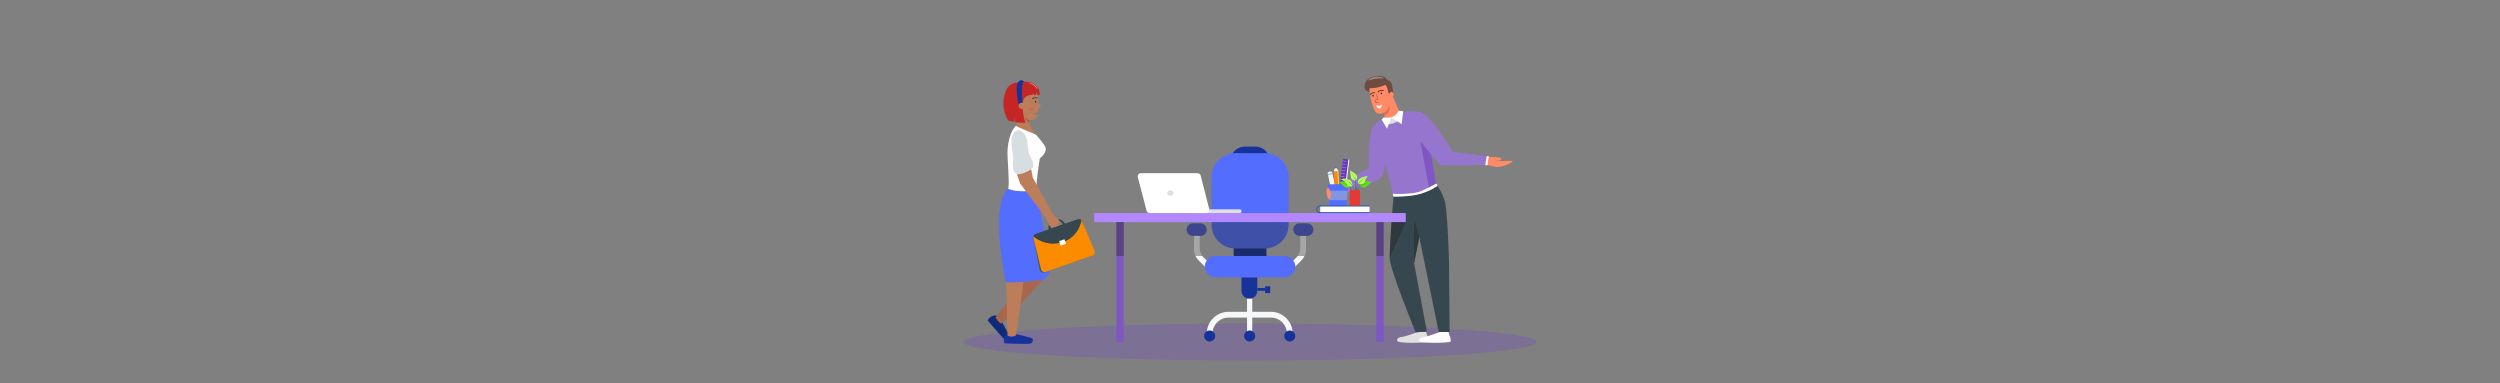 <?xml version="1.0" encoding="utf-8"?>
<!-- Generator: Adobe Illustrator 24.1.3, SVG Export Plug-In . SVG Version: 6.00 Build 0)  -->
<svg version="1.1" id="image" xmlns="http://www.w3.org/2000/svg" xmlns:xlink="http://www.w3.org/1999/xlink" x="0px" y="0px"
	 viewBox="0 0 6339.7 971.7" style="enable-background:new 0 0 6339.7 971.7;" xml:space="preserve">
<rect x="0" y="0" width="6339.7" height="971.7" fill="#808080" stroke="none"/>
<style type="text/css">
	.st0{opacity:0.16;fill:#651FFF;}
	.st1{fill:#E0E0E0;}
	.st2{fill:#FFFFFF;}
	.st3{fill:#37474F;}
	.st4{fill:#FF8A65;}
	.st5{fill:#6D4C41;}
	.st6{fill:#9575CD;}
	.st7{fill:#A1887F;}
	.st8{fill:none;stroke:#3E2723;stroke-width:2;stroke-linecap:round;stroke-miterlimit:10;}
	.st9{fill:#212121;}
	.st10{fill:none;stroke:#BC4E3C;stroke-width:1.5;stroke-linecap:round;stroke-linejoin:round;stroke-miterlimit:10;}
	.st11{opacity:0.38;fill:#212121;}
	.st12{fill:#7E57C2;}
	.st13{fill:#E06E4F;}
	.st14{fill:#16329B;}
	.st15{fill:#4F5DCF;}
	.st16{fill:#F7F8F9;}
	.st17{fill:#536DFE;}
	.st18{fill:#B388FF;}
	.st19{fill:#102A7A;}
	.st20{fill:#A8664C;}
	.st21{fill:#BC7D5B;}
	.st22{fill:#C42626;}
	.st23{fill:none;stroke:#263238;stroke-width:2;stroke-linecap:round;stroke-linejoin:round;stroke-miterlimit:10;}
	.st24{opacity:0.38;fill:#C16540;}
	.st25{fill:#9B5E43;}
	.st26{fill:#603813;}
	.st27{fill:#22ACDD;}
	.st28{fill:#455A64;}
	.st29{fill:#FB8C00;}
	.st30{opacity:0.5;fill:#B0BEC5;}
	.st31{opacity:0.58;fill:#FFFFFF;}
	.st32{fill:#0D47A1;}
	.st33{fill:#673AB7;}
	.st34{opacity:0.69;fill:#FFFFFF;}
	.st35{opacity:0.69;fill:#536DFE;}
	.st36{fill:#C7D2FF;}
	.st37{fill:#F5F5F5;}
	.st38{fill:#42A5F5;}
	.st39{fill:#FFFCF8;}
	.st40{opacity:0.52;fill:#FFFFFF;}
	.st41{fill:#64DD17;}
	.st42{fill:#B2FF59;}
	.st43{fill:#2E7D32;}
	.st44{fill:#E53935;}
</style>
<ellipse class="st0" cx="3169.85" cy="867.22" rx="726.55" ry="46.88"/>
<g>
	<g>
		<path class="st1" d="M3593.54,842.54c0,0-30.89,11.45-37.25,11.63s-16.54,4.36-12.54,10.9c4,6.54,74.68,4.34,77.59,1.53
			c2.91-2.81-0.18-12.62-2-15.89c-1.82-3.27-2.69-9.61-2.69-9.61L3593.54,842.54z"/>
		<path class="st2" d="M3651.35,841.86c0,0-32.27,12.13-38.63,12.31s-16.54,4.36-12.54,10.9c4,6.54,74.68,4.34,77.59,1.53
			c2.91-2.81-0.18-12.62-2-15.89c-1.82-3.27-2.35-8.86-2.35-8.86H3651.35z"/>
		<path class="st3" d="M3533.65,498.82c0,0-9.63,111.45-9.63,155.78c0,27.29,65.71,187.94,65.71,187.94l28.59-1.52l-32.41-173.83
			l22.24-109.03L3533.65,498.82z"/>
		<path class="st3" d="M3644.59,471.46c0,0,13.27,14.51,19.81,41.5c6.54,26.98,10.08,147.15,10.08,147.15l1.57,181.75h-27.62
			l-52.64-257.1l-62.15-85.94L3644.59,471.46z"/>
		<g>
			<path class="st4" d="M3760.62,414.4c0,0,16.22,6.53,32.44,8.9c16.22,2.37,46.88-12.86,42.13-15.03c-4.75-2.18-28.29,1.58-34.82,0
				c-6.53-1.58-22.86-9.74-33.94-10.33L3760.62,414.4z"/>
			<path class="st4" d="M3777.63,401.74c0,0,13.9,4.71,24.04,5.53c3.01,0.25,10.87-4.84,0.69-7.41
				c-10.19-2.57-35.92-1.92-35.92-1.92L3777.63,401.74z"/>
			<path class="st4" d="M3471.46,224.43c0,0,7.25,56.17,20.67,62.67c9.79,4.74,18.34-1.8,18.34-1.8l0.92,16.04
				c0,0,17.71-1.11,24.97-5.35c7.26-4.24,13.12-10.81,13.12-10.81l-17.51-40.78c0.37-0.21,0.86-0.56,1.28-1.1
				c1.74-2.25,0.57-5.68,0.05-7.22c-1.49-4.39-4.9-6.94-6.62-8.04l-6.82-14.96l-18.15-4.08L3471.46,224.43z"/>
			<path class="st5" d="M3473.2,233.24c-1.79-0.22-6.6-1.05-9.96-4.98c-6.01-7.05-1.33-17.8-0.67-19.25
				c5.4-12,19.79-14.89,24.14-15.77c9.08-1.82,21.75-1.09,27.27,4.76c0.93,0.98,5.75,6.45,5.75,6.45s1.11-1.41,5.24,1.31
				c4.14,2.72,6.05,14.83,6.05,14.83c0.76,5.16,1.53,10.32,2.29,15.48c-0.15-0.32-1.48-3.06-3.77-3.44c-0.37-0.06-1.3-0.22-2.1,0.28
				c-0.5,0.31-0.73,0.74-0.85,0.96c-2.86,4.87-5.96,3.86-6.87-3.6c-0.91-7.46-5.85-15.23-5.85-15.23
				c-6.55,2.98-15.35,6.13-26.05,7.73c-5.58,0.83-10.7,1.09-15.2,1.05c-0.13,1.26-0.21,2.74-0.13,4.39
				C3472.59,230.15,3472.88,231.84,3473.2,233.24z"/>
			<path class="st2" d="M3641.57,465.12c0,0,5.22,3.59,3.02,6.34c-2.21,2.76-30.61,21.1-66.7,24.99
				c-32.77,3.53-44.34,2.08-44.34,2.08l-1.58-7.93L3641.57,465.12z"/>
			<path class="st6" d="M3770.35,395.9l-3.9,22.89l-113.24,0.68l-24.06-27.47c0,0,7.57,60.3,12.43,73.11c2.88,7.61,0,0,0,0
				s-18.05,11.01-38.52,19.76c-19.19,8.2-71.08,7.82-71.08,5.72c0-4.75-18.6-72.42-19.29-74.08c0.44,1.53-4.85,30.96-12.39,36.17
				c-17.3,11.97-100.63,40.61-100.63,40.61l-10.22-22.35l81.64-44.59c-1.42-15.44,0.39-91.2,9.65-103.99
				c14.2-19.6,30.66-21.02,30.66-21.02c6.21-1.51,11.21-1.31,19.62-4.39c9.28-3.4,16.05-8.35,20.33-12.01c0,0,29.59-5.04,47.46-1.62
				c30.26,5.8,84.97,101.54,84.97,101.54L3770.35,395.9z"/>
		</g>
		<path class="st7" d="M3469.74,203.61c-0.49-1.14,6.24-5.99,13.92-8.13c7.54-2.1,13.77-0.97,16.75-0.4
			c3.76,0.73,8.82,2.28,8.69,3.18c-0.14,1-6.56,0.16-15.35,0.86C3478.82,200.3,3470.27,204.85,3469.74,203.61z"/>
		<path class="st8" d="M3494.2,233.26c0.95-0.92,3.09-2.44,5.06-3.17c5-1.84,7.7-0.93,9.28-0.56"/>
		<path class="st8" d="M3486.13,235.54c-0.99-0.22-3.58-0.65-6.55,0.48c-2.89,1.1-4.51,3.06-5.12,3.88"/>
		<circle class="st9" cx="3502.89" cy="236.85" r="2"/>
		<circle class="st9" cx="3481.8" cy="242.78" r="2"/>
		<path class="st10" d="M3491.02,239.76c0.26,1.98,1.96,10.06,2.34,12.16c-3.31,0.11-5.62,2.32-5.66,4.5
			c-0.02,1.33,0.8,2.63,1.92,3.34c1.65,1.03,3.95,0.79,5.6-0.71"/>
		<path class="st2" d="M3490.22,266.79c0.78,0.51,3.27,1.98,6.69,1.71c4.01-0.33,6.46-2.84,7.01-3.44c1.11,4.96-1.49,9.33-4.5,10.14
			C3496.02,276.11,3490.81,272.8,3490.22,266.79z"/>
		<polygon class="st11" points="3599.28,601.64 3585.9,555.45 3585.9,667.19 		"/>
	</g>
	<path class="st1" d="M3518.95,298.7c0,0,4.49-0.08,8.65-0.62c4.16-0.55,8.47-4.22,8.47-4.22l10.09,11.36c0,0-5.67,5.49-12.49,7.48
		c-6.81,2-15.9,2.91-15.9,2.91"/>
	<path class="st2" d="M3547.51,280.6c0,0-3.72,6-8.57,10.94c-3.78,3.85-11.34,6.54-11.34,6.54l26.83,16.76l3.95-32.71L3547.51,280.6
		z"/>
	<path class="st2" d="M3527.6,298.08c0,0-8.87,1.02-12.83,0.48c-3.95-0.55-5.59-1.23-5.59-1.23l-5.44,6.02l13.76,23.08
		L3527.6,298.08z"/>
	<polygon class="st2" points="3770.35,395.9 3775.44,395.9 3771.76,419.47 3766.44,418.79 	"/>
	<polygon class="st12" points="3629.14,392.01 3601.94,357.88 3623.51,475.15 3641.57,465.12 	"/>
	<path class="st13" d="M3510.47,285.3c0,0,4.16-2.27,7.3-7.08c3.14-4.81,4.62-10.26,4.62-10.26c0.62,1.72,1.43,4.66,1.2,8.32
		c-0.11,1.79-0.45,7.37-4.35,11.37c-2.29,2.35-11.18,6.86-8.34,5.21l0,0L3510.47,285.3z"/>
</g>
<g>
	<path class="st14" d="M3219.23,407.01c0,1.48-0.09,2.96-0.28,4.44l-7.55,59.43v178.27h-82.74V470.88l-7.54-59.44
		c-1.02-8,0.75-16.02,4.88-22.77c1.44-2.36,3.16-4.56,5.15-6.55c3.31-3.3,7.19-5.88,11.43-7.63c4.23-1.75,8.8-2.68,13.47-2.68h27.97
		c9.34,0,18.3,3.71,24.9,10.31c1.99,1.99,3.71,4.19,5.15,6.55C3217.43,394.17,3219.23,400.52,3219.23,407.01z"/>
	<path class="st15" d="M3060.07,582.35c0,4.37-1.77,8.33-4.63,11.19c-2.86,2.87-6.82,4.64-11.19,4.64H3025
		c-8.73,0-15.82-7.09-15.82-15.83c0-4.37,1.77-8.32,4.64-11.18c2.86-2.87,6.82-4.64,11.18-4.64h19.25
		C3052.99,566.53,3060.07,573.62,3060.07,582.35z"/>
	<path class="st16" d="M3062.18,662.36l-6.82,13.75l-12.03-11.8c-5.02-4.92-8.93-9.43-11.56-15.16c-2.55-5.56-3.9-12.27-3.9-21.66
		v-29.31h13.93l-0.16,14.48l-0.13,11.18c0,12.81,2.69,19.71,7.14,25.31c2.61,3.3,5.83,6.14,9.46,9.47l2.16,1.99L3062.18,662.36z"/>
	<path class="st15" d="M3330.52,582.35c0,8.74-7.09,15.83-15.82,15.83h-19.25c-4.37,0-8.33-1.77-11.19-4.64
		c-2.86-2.86-4.63-6.82-4.63-11.19c0-8.73,7.08-15.82,15.82-15.82h19.25c4.36,0,8.32,1.77,11.18,4.64
		C3328.75,574.03,3330.52,577.98,3330.52,582.35z"/>
	<path class="st16" d="M3311.83,598.18v29.31c0,9.39-1.35,16.1-3.9,21.66c-2.63,5.73-6.54,10.24-11.56,15.16l-11.67,11.45
		l-0.36,0.35l-6.82-13.75l2.13-1.96l1.94-1.78c3.63-3.33,6.85-6.17,9.46-9.47c4.45-5.6,7.14-12.5,7.14-25.31l-0.13-11.18
		l-0.16-14.48H3311.83z"/>
	<path class="st14" d="M3168.32,757.47L3168.32,757.47c-11.1,0-20.09-8.99-20.09-20.09v-34.31h40.18v34.31
		C3188.41,748.48,3179.41,757.47,3168.32,757.47z"/>
	<rect x="3188.41" y="730.27" class="st14" width="19.79" height="7.05"/>
	<rect x="3208.2" y="725.95" class="st14" width="12.92" height="17.19"/>
	<rect x="3162.33" y="757.47" class="st16" width="13.27" height="83.68"/>
	<path class="st16" d="M3278.07,845.96v8.29h-14.69v-8.63c0-22.23-18.02-40.25-40.25-40.25h-107.96
		c-22.23,0-40.25,18.02-40.25,40.25v8.63h-14.69v-8.29c0-30.54,24.76-55.31,55.31-55.31h107.24
		C3253.31,790.65,3278.07,815.41,3278.07,845.96z"/>
	<circle class="st14" cx="3168.97" cy="852.05" r="13.99"/>
	<circle class="st14" cx="3270.72" cy="852.05" r="13.99"/>
	<circle class="st14" cx="3067.57" cy="852.05" r="13.99"/>
	<path class="st17" d="M3284.71,676.11c0,7.45-3.02,14.19-7.9,19.06c-4.88,4.88-11.62,7.9-19.07,7.9h-175.42
		c-14.89,0-26.96-12.07-26.96-26.96c0-5.77,1.81-11.12,4.91-15.5c0.89-1.27,1.89-2.46,2.99-3.56c4.88-4.88,11.62-7.9,19.06-7.9
		h175.42c9.03,0,17.03,4.44,21.91,11.25c3.12,4.33,4.98,9.63,5.05,15.36C3284.71,675.88,3284.71,675.99,3284.71,676.11z"/>
	<path class="st17" d="M3267.7,448.78v120.8c0,16.87-6.9,32.12-18.04,43.08c-9.99,9.85-23.39,16.25-38.26,17.26
		c-1.38,0.1-2.79,0.15-4.2,0.15h-74.34c-1.41,0-2.82-0.05-4.2-0.15c-14.87-1.01-28.27-7.41-38.26-17.26
		c-11.14-10.96-18.04-26.21-18.04-43.08v-120.8c0-31.09,23.46-56.7,53.64-60.11c2.25-0.26,4.54-0.39,6.86-0.39h74.34
		c2.32,0,4.62,0.13,6.87,0.39C3244.25,392.08,3267.7,417.7,3267.7,448.78z"/>
</g>
<g>
	<rect x="2774.87" y="540.31" class="st18" width="789.96" height="22.95"/>
	<rect x="3490.2" y="563.26" class="st12" width="18.58" height="303.98"/>
	<polygon class="st12" points="2849.5,563.26 2849.5,867.22 2830.92,867.02 2830.92,563.26 	"/>
</g>
<g>
	<path class="st1" d="M3028.99,540.31h115.26c2.2,0,3.98-1.78,3.98-3.98v-1.47c0-2.2-1.78-3.98-3.98-3.98h-115.26V540.31z"/>
	<path class="st2" d="M3037.13,439.25h-144.24c-5.18,0-8.96,4.9-7.65,9.91l22.31,85.25c0.91,3.48,4.05,5.91,7.65,5.91h143.68
		c5.16,0,8.94-4.86,7.66-9.86l-21.75-85.25C3043.9,441.7,3040.74,439.25,3037.13,439.25z"/>
	<ellipse class="st1" cx="2967.87" cy="489.78" rx="8.01" ry="6.89"/>
</g>
<g>
	<path class="st19" d="M2542.81,819.52c2.46,6.94,20.68,34.93,18.49,37.88c-1.62,2.18-4.62,5.17-8.2,5.35
		c-2.4,0.12-4.22-1.26-4.91-1.74c-7.65-5.41-41.5-45.89-43.63-48.45c0.89-1.79,2.51-4.5,5.33-7.01c3.49-3.1,7.98-5.15,11.49-5.46
		C2529.41,799.37,2538.77,807.12,2542.81,819.52z"/>
	<path class="st14" d="M2578.16,847.22c6.77,2.88,39.72,8.4,40.41,12.01c0.51,2.67,0.68,6.9-1.61,9.65
		c-1.54,1.85-3.78,2.26-4.6,2.44c-9.16,1.97-61.87-0.49-65.2-0.65c-0.72-1.86-1.62-4.89-1.55-8.67c0.08-4.67,1.61-9.36,3.75-12.16
		C2554.25,843.46,2566.29,841.81,2578.16,847.22z"/>
	<path class="st20" d="M2627.11,493.7c0,0,36.42,173.48,31.79,194.6c-3.65,16.63-119.31,132.47-119.31,132.47
		c-3.02-1.38-5.91-3.09-10.4-8.61c-2.87-3.53-3.56-4.43-4.54-7c31.77-36.68,59.53-89.75,91.31-126.43
		c-11.62-35.19-41.96-140.33-41.33-196.53"/>
	<path class="st21" d="M2623.7,481.02c0,0-23.79,186.09-23.79,196.63c0,10.54-23.07,172.26-23.07,172.26
		c-1.77,1.32-4.26,2.84-9.5,3.57c-7.23,0.99-10.24-1.56-12.1-2.61c-4.35-61.16,0-112.26-6.55-173.22
		c-9.4-87.33-14.53-105.54,15.19-181.82"/>
	<path class="st17" d="M2556.85,479.04c0,0-24,14.23-24,90.92c0,53.91,17.3,145.76,17.3,145.76c16.9,0.77,30.83,0.23,51.53-1.39
		c17.44-1.36,33.48-3.61,47.92-6.28c2-2.01,4.56-5.12,7.21-9.15c3.6-5.49,7.21-12.8,7.21-20.11c0-14.62-35.91-197.03-35.91-197.03
		L2556.85,479.04z"/>
	<path class="st2" d="M2556.85,479.04c10.22,3.38,16.15,4.84,26.93,5.53c19.72,1.26,34.12,0.02,44.34-2.8
		c0.01-8.85,0.19-2.39,0.59-13.31c0.14-3.89,0.31-7.86,0.51-11.87c0.22-4.4,7.21-54.03,7.45-54.27c6.92-7.01,22.06-19.48,11.91-34
		c-5.77-8.25-11.54-15.59-21.63-27.1l-43.57-24.25l-6.89,2.02c0,0-17.4,13.21-21.3,58.42
		C2553.25,399.6,2560.88,459.68,2556.85,479.04z"/>
	<path class="st21" d="M2639.48,269.99c-0.26,2.13-3.37,4.27-6.19,4.51c-0.29,4.42-0.14,3.95-0.32,6.22
		c-0.59,1.85-2.6,4.05-5.63,4.9c-3.54,0.99-4.96,0.85-6.22,0.34c0.14,0.38,1.58,4.24,5.53,5.29c2.38,0.64,4.94,0.37,5.1-0.39
		c-1.41,6.86-5.8,11.94-12.18,12.8c-4.49,0.74-8,1.09-9.54,1.13c-0.02,0.01-0.06,0-0.08,0c0.01,0.21,0.03,0.42,0.04,0.62
		c0.01,0.22,0.04,0.46,0.06,0.7c0.16,1.8,0.42,3.56,0.77,5.26c3.59,17.74,16.11,29.85,16.11,29.85s-51.18-20.66-50.46-22.24
		c7.42-16.12-6.87-31.5-0.56-54.9c4.89-18.17,7.81-26.36,12.5-30.23c4.77-3.97,22.73-18.85,34.1-12.69
		c6.46,3.5,9.36,12.98,9.81,18.72c0.52,6.18,0.7,14.94,0.09,20.77c-0.07,0.64-0.09,2.37,0.88,3.45c1.09,1.2,2.31,0.35,4.11,1.55
		C2638.72,266.55,2639.67,268.32,2639.48,269.99z"/>
	<path class="st22" d="M2636.74,240.06c-1.95,0.59-4.27,0.61-7.21,0.58l-1.26-7.59l-1.76,7.64l0,0c-0.07-0.01,0.06,0.01,0,0
		c-0.2,0-0.4-0.01-0.6-0.01c-0.88-0.03-1.78-0.06-2.68-0.07c-0.28-0.01-0.57-0.03-0.86-0.03l-1.68-4.19l-2.04,4.2
		c-1.72,0-3.53,0.01-5.13,0.18c-9.42,0.96-15.09,6.66-17.12,9.69c-8.71,12.96,0.81,54.73,4.38,60.39
		c-6.42,1.35-16.63,0.29-25.78-1.23l-2.35-12.25l-0.4,11.77c-6.58-1.19-12.3-2.52-15.19-3.24c-2.66-4.23-6.06-10.44-8.64-18.45
		c-6.18-19.1-3.47-35.01-2.84-38.36c2.07-11.12,4.92-26.43,18.12-34.85c8.55-5.45,17.68-5.62,22.54-5.33
		c1.84-0.68,21.05-5.47,36.42,4.21C2637.66,222.58,2636.5,238.01,2636.74,240.06z"/>
	<path class="st14" d="M2593.3,262.08c0,0-2.86-25.83-2.01-35.2c0.85-9.37,1.68-19.36,5.02-19.64c2.16-0.18-1.28-3.99-7.99-3.59
		c-6.34,0.37-10.35,10.66-10.2,21.05c0.37,24.85,5.49,40.56,5.49,40.56l9.66-4.87"/>
	<path class="st23" d="M2629.98,248.39c-1.2-0.32-3.23-0.71-5.72-0.43c-2.97,0.33-5.14,1.45-6.25,2.12"/>
	
		<ellipse transform="matrix(0.076 -0.997 0.997 0.076 2170.003 2856.34)" class="st9" cx="2625.94" cy="257.5" rx="2.43" ry="1.64"/>
	<path class="st21" d="M2596.34,262.83c-0.3-0.32-2.79-2.7-6.68-2.21c-3.59,0.46-6.21,2.95-6.47,6.67
		c-0.23,3.45,1.36,6.48,3.95,7.81c3.8,1.94,7.51,0.1,7.89-0.1"/>
	
		<ellipse transform="matrix(0.99 -0.143 0.143 0.99 -12.333 377.925)" class="st24" cx="2614.34" cy="274.48" rx="7.72" ry="5.98"/>
	<path class="st25" d="M2610.82,311.37c-1.71-1.05-3.8-2.33-5.68-4.37c-4.36-4.62-6.12-9.63-6.87-12.43
		c0.9,1.57,2.42,3.81,4.86,5.98c2.57,2.27,5.05,3.53,6.8,4.24c0,0,0,0,0.01,0c0.01,0.19,0.03,0.4,0.05,0.62
		c0.01,0.22,0.04,0.46,0.06,0.7C2610.21,307.91,2610.47,309.67,2610.82,311.37z"/>
	<g>
		<g>
			<path class="st27" d="M2662.32,620.17c-0.77,0.01-1.53,0-2.28-0.01c0.71,0.02,1.42,0.05,2.14,0.06c7,0.08,27.11-0.02,45.85-14.46
				c19.2-14.81,24.63-35.15,26.12-42.61c-2.99,11.09-10.31,28.99-28.12,42.26C2700.47,609.54,2684.8,620,2662.32,620.17z"/>
			<path class="st28" d="M2647.68,690.89l119.03-41.47c4.78-1.67,7.16-7.03,5.17-11.7l-27.97-76.59c-0.37-0.86-0.86-1.64-1.45-2.31
				c-0.13,0.52-0.27,1.05-0.43,1.61c-1.49,7.46-10.83,29.16-30.04,43.97c-18.75,14.45-38.86,14.54-45.85,14.46
				c-0.72-0.01-1.43-0.03-2.14-0.06c0.75,0.01,1.51,0.02,2.28,0.01c22.48-0.17,38.15-10.63,43.72-14.77
				c17.81-13.27,29.05-32.53,32.04-43.62c0.13-0.61,0.22-1.13,0.3-1.56c-2.28-2.66-6.03-3.77-9.51-2.55l-106.43,37.08
				c-2.84,1-4.86,3.31-5.59,6.04c0.04,0.03,0.06,0.06,0.1,0.09c-0.35,1.34-0.37,2.77-0.01,4.17l15.37,80.99
				C2637.47,689.72,2642.77,692.6,2647.68,690.89z M2624.33,606.19c8.22,5.24,17.67,13.11,34.92,13.94
				C2642.33,619.56,2632.96,611.85,2624.33,606.19z"/>
			<path class="st27" d="M2662.32,620.17c-0.77,0.01-1.53,0-2.28-0.01c0.71,0.02,1.42,0.05,2.14,0.06c7,0.08,27.11-0.02,45.85-14.46
				c19.2-14.81,24.63-35.15,26.12-42.61c-2.99,11.09-10.31,28.99-28.12,42.26C2700.47,609.54,2684.8,620,2662.32,620.17z"/>
			<path class="st3" d="M2659.85,584.58l42.17-14.7c-0.84-2.08-4.19-9.54-12.16-12.88c-10.46-4.4-24.13,0.32-29.22,10.48
				C2656.95,574.88,2659.15,582.43,2659.85,584.58z M2695.34,569.66l-30.39,10.59c-0.52-1.55-2.09-6.99,0.57-12.32
				c3.67-7.32,13.53-10.73,21.07-7.55C2692.33,562.78,2694.73,568.15,2695.34,569.66z"/>
			<path class="st29" d="M2651.49,689.57l119.03-41.48c4.78-1.67,7.17-7.03,5.18-11.71l-31.9-75.24c-0.37-0.86-0.86-1.64-1.44-2.31
				c-2.72,10.9-9.84,29.95-28.55,43.88c-5.56,4.13-21.24,14.59-43.72,14.77c-24.51,0.21-41.92-11.94-49.26-18.08
				c-0.37,1.38-0.41,2.85-0.05,4.31l19.3,79.63C2641.29,688.4,2646.59,691.28,2651.49,689.57z"/>
			<path class="st3" d="M2620.83,599.41c5.46,4.45,23.24,17.81,49.26,18.08c7,0.07,27.1-0.02,45.85-14.47
				c20.78-16.02,25.42-38.53,26.42-44.18c-2.28-2.66-6.04-3.76-9.52-2.55l-106.42,37.08
				C2623.58,594.36,2621.56,596.68,2620.83,599.41z"/>
			
				<rect x="2688.08" y="607.81" transform="matrix(-0.945 0.328 -0.328 -0.945 5442.858 310.991)" class="st2" width="14.32" height="12.19"/>
		</g>
		<path class="st21" d="M2679.24,573.87c-6.7,2.68-11.94,2.61-15.22,0.78c-1.71-0.95-2.89-2.37-3.46-4.12
			c-0.15-0.46-0.34-0.98-0.58-1.56c-2.37-5.94-8.63-17.59-8.63-17.59l17.2-9.9c0,0,8.32,10.59,13.8,13.41
			c0.29,0.15,0.57,0.33,0.84,0.53c1.43,1.07,2.52,2.81,3.08,4.83C2687.58,564.95,2686,571.17,2679.24,573.87z"/>
		<path class="st21" d="M2668.55,541.48l-17.2,9.9l-63.82-85.23c-3.38-8.47-6.28-16.42-8.79-24.41c7.24,1.33,26.52-5.58,36.1-12.88
			c1.2,6.54,2.57,13.45,4.24,21.39L2668.55,541.48z"/>
		<path class="st30" d="M2619.91,423.36c-0.83,1.77-2.63,3.65-5.07,5.5c-9.58,7.3-28.86,14.21-36.1,12.88h-0.01
			c-0.61-0.12-1.14-0.27-1.56-0.52c-13.3-7.82-7.52-37.89-7.52-37.89c-2.05-12.41-3.65-26.34-4.99-43.09
			c-1.13-14.12,6.42-29.46,16.37-29.91c10.98-0.5,22.14,13.03,23.73,26.14c1.53,12.61,2.78,22.9,3.93,31.9
			C2608.69,388.37,2624.28,414,2619.91,423.36z"/>
	</g>
	<path class="st31" d="M2606.31,209.74c0.11-0.4,13.61,0.15,20.76,9.27c2.64,3.36,4.01,7.38,3.64,7.61
		c-0.43,0.26-2.88-4.64-7.65-8.92C2615.14,210.6,2606.22,210.07,2606.31,209.74z"/>
</g>
<path class="st32" d="M3347.82,521.4c-5.22,0-9.46,4.24-9.46,9.46s4.24,9.45,9.46,9.45c5.22,0,9.46-4.23,9.46-9.45
	S3353.04,521.4,3347.82,521.4z M3347.82,538.7c-4.33,0-7.85-3.51-7.85-7.84c0-4.34,3.52-7.85,7.85-7.85c4.33,0,7.85,3.51,7.85,7.85
	C3355.67,535.19,3352.15,538.7,3347.82,538.7z"/>
<g>
	
		<rect x="3399.43" y="401.76" transform="matrix(0.993 0.118 -0.118 0.993 77.433 -397.461)" class="st33" width="16.37" height="111.67"/>
	
		<rect x="3413.14" y="402.57" transform="matrix(0.993 0.118 -0.118 0.993 77.575 -398.259)" class="st2" width="2.61" height="111.67"/>
	
		<rect x="3405.39" y="406.59" transform="matrix(0.993 0.118 -0.118 0.993 71.509 -398.08)" class="st34" width="9.02" height="0.97"/>
	
		<rect x="3404.47" y="414.34" transform="matrix(0.993 0.118 -0.118 0.993 72.414 -397.918)" class="st34" width="9.02" height="0.97"/>
	
		<rect x="3403.55" y="422.09" transform="matrix(0.993 0.118 -0.118 0.993 73.319 -397.757)" class="st34" width="9.02" height="0.97"/>
	
		<rect x="3402.64" y="429.84" transform="matrix(0.993 0.118 -0.118 0.993 74.224 -397.595)" class="st34" width="9.02" height="0.97"/>
	
		<rect x="3401.72" y="437.59" transform="matrix(0.993 0.118 -0.118 0.993 75.128 -397.433)" class="st34" width="9.02" height="0.97"/>
	
		<rect x="3400.8" y="445.34" transform="matrix(0.993 0.118 -0.118 0.993 76.033 -397.272)" class="st34" width="9.02" height="0.97"/>
	
		<rect x="3399.88" y="453.09" transform="matrix(0.993 0.118 -0.118 0.993 76.938 -397.11)" class="st34" width="9.02" height="0.97"/>
	
		<rect x="3398.97" y="460.84" transform="matrix(0.993 0.118 -0.118 0.993 77.843 -396.949)" class="st34" width="9.02" height="0.97"/>
	
		<rect x="3398.05" y="468.59" transform="matrix(0.993 0.118 -0.118 0.993 78.748 -396.787)" class="st34" width="9.02" height="0.97"/>
	
		<rect x="3397.13" y="476.34" transform="matrix(0.993 0.118 -0.118 0.993 79.652 -396.625)" class="st35" width="9.02" height="0.97"/>
	
		<rect x="3396.21" y="484.09" transform="matrix(0.993 0.118 -0.118 0.993 80.557 -396.464)" class="st35" width="9.02" height="0.97"/>
	
		<rect x="3395.3" y="491.84" transform="matrix(0.993 0.118 -0.118 0.993 81.462 -396.302)" class="st35" width="9.02" height="0.97"/>
	
		<rect x="3394.38" y="499.59" transform="matrix(0.993 0.118 -0.118 0.993 82.367 -396.14)" class="st35" width="9.02" height="0.97"/>
	
		<rect x="3393.46" y="507.34" transform="matrix(0.993 0.118 -0.118 0.993 83.272 -395.979)" class="st35" width="9.02" height="0.97"/>
</g>
<g>
	<path class="st17" d="M3386.99,514.24c0,0,0.48-0.64,1.78-0.92s2,0.1,2,0.1l-0.71,2.28c-0.2,0.65-1.03,0.83-1.48,0.32
		L3386.99,514.24z"/>
	<path class="st36" d="M3381.77,508.4l1.68-5.13l4.56-0.99l5.1,3.66l-2.33,7.48c0,0-0.71-0.39-2-0.1s-1.78,0.92-1.78,0.92
		L3381.77,508.4z"/>
	<path class="st37" d="M3377.9,435.97l15.2,69.97c-1.32-0.18-3.31-0.29-5.66,0.18c-2.58,0.52-4.5,1.54-5.67,2.28
		c-5.07-23.32-10.13-46.65-15.2-69.97c0.37-0.53,2.01-2.72,5.12-3.42C3374.88,434.29,3377.36,435.65,3377.9,435.97z"/>
	<path class="st38" d="M3367.46,442.5c0.95-0.72,2.84-1.95,5.55-2.48c2.56-0.5,4.66-0.13,5.81,0.15c0.12,0.57,0.25,1.14,0.37,1.71
		c-1.29-0.21-3.4-0.39-5.91,0.15c-2.49,0.53-4.33,1.55-5.43,2.26C3367.72,443.7,3367.59,443.1,3367.46,442.5z"/>
</g>
<g>
	<path class="st33" d="M3389.41,426.35c0,0-0.57,0.57-1.89,0.66c-1.32,0.09-1.97-0.39-1.97-0.39l1.03-2.15
		c0.29-0.61,1.14-0.67,1.51-0.1L3389.41,426.35z"/>
	<path class="st39" d="M3393.72,432.89l-2.41,4.84l-4.65,0.31l-4.51-4.37l3.39-7.06c0,0,0.64,0.48,1.97,0.39
		c1.32-0.09,1.89-0.66,1.89-0.66L3393.72,432.89z"/>
	<path class="st29" d="M3398.56,504.32l-2.42,0.16l-9.15,0.62l-4.83-71.44c1.27,0.37,3.23,0.77,5.63,0.64
		c1.32-0.08,2.49-0.29,3.5-0.57c0.99-0.27,1.81-0.58,2.44-0.86L3398.56,504.32z"/>
	<path class="st40" d="M3398.56,504.32l-2.42,0.16l-4.85-70.74c0.99-0.27,1.81-0.58,2.44-0.86L3398.56,504.32z"/>
</g>
<path class="st17" d="M3418.45,467.57c-0.37,5.29-0.75,10.59-1.12,15.88c-0.57,8.12-1.15,16.25-1.72,24.37
	c-0.31,4.45-0.63,8.91-0.94,13.36c-4.72,1.42-37.55,1.76-43.42,0c-0.32-4.45-0.64-8.91-0.96-13.36c-0.59-8.12-1.17-16.25-1.76-24.37
	c-0.38-5.29-0.76-10.59-1.14-15.88c8.41-0.34,17.15-0.53,26.18-0.52C3402.14,467.06,3410.45,467.25,3418.45,467.57z"/>
<rect x="3347.82" y="521.4" class="st32" width="125.4" height="18.91"/>
<rect x="3347.82" y="523.56" class="st2" width="125.4" height="14.59"/>
<path class="st30" d="M3417.33,483.45c-0.57,8.12-1.15,16.25-1.72,24.37h-45.32c-0.59-8.12-1.17-16.25-1.76-24.37H3417.33z"/>
<g>
	<path class="st41" d="M3423.59,474.03c0,0-2.91,2.09-7.68,1.94s-8.2-3.13-10.81-5.97c-2.61-2.83-8.65-6.56-8.65-6.56
		s2.98-3.07,7.01-3.43c4.03-0.37,15.36,2.69,15.36,2.69L3423.59,474.03z"/>
	<path class="st41" d="M3448.2,471.49c0,0,1.34-6.19,6.64-9.69s14.84-2.1,18.05-1.79c3.21,0.3,6.64,0.9,3.28,3.21
		c-3.36,2.31-11.26,11.71-15.88,12.01C3455.66,475.52,3448.2,471.49,3448.2,471.49z"/>
	<path class="st42" d="M3444.03,466.12c0,0-3.43-9.4,5.52-14.32c8.95-4.92,18.25-5.29,18.53-4.06c0.28,1.23-4.08,4.42-5.03,7.05
		c-0.95,2.63-2.14,10.2-7.31,11.34S3444.03,466.12,3444.03,466.12z"/>
	<path class="st42" d="M3437.84,457.7c0,0,4.7-3.87,3.5-10.55c-1.19-6.68-17.75-14.95-17.75-14.95s1.12,10.66,1.42,13.42
		c0.3,2.76,1.79,9.17,4.77,10.74S3437.84,457.7,3437.84,457.7z"/>
	<g>
		<path class="st43" d="M3466.18,448.08c-2.1,1.16-4.15,2.4-6.16,3.72c-2,1.32-3.95,2.72-5.75,4.27c-1.79,1.57-3.48,3.27-5.11,5.01
			c-1.64,1.74-3.18,3.57-4.76,5.36l0.06-0.08c-0.89,1.8-1.56,3.72-2.14,5.66c-0.57,1.94-1.04,3.92-1.43,5.92
			c-0.39,1.99-0.71,4-0.95,6.02c-0.13,1.01-0.23,2.01-0.31,3.02c-0.07,0.99-0.14,2.04-0.1,2.92l-2.2,0.09
			c0-1.17,0.13-2.17,0.26-3.22c0.13-1.04,0.29-2.06,0.47-3.09c0.36-2.04,0.78-4.07,1.28-6.08c0.5-2.01,1.08-4,1.76-5.96
			c0.69-1.96,1.47-3.89,2.5-5.72l0.03-0.05l0.03-0.04c1.53-1.88,3.22-3.59,4.92-5.3c1.71-1.69,3.47-3.34,5.35-4.86
			c1.89-1.51,3.9-2.84,5.95-4.09C3461.93,450.32,3464.03,449.15,3466.18,448.08z"/>
	</g>
	<g>
		<path class="st43" d="M3425.46,434.28c2.53,4.25,5.06,8.51,7.72,12.68c1.32,2.1,2.56,4.26,3.57,6.55c0.5,1.14,0.96,2.31,1.34,3.51
			c0.21,0.57,0.35,1.29,0.4,1.9c0.07,0.64,0.09,1.26,0.11,1.89c0.11,4.99-0.17,9.94-0.42,14.89c-0.28,4.95-0.62,9.89-1.01,14.84
			l-2.09-0.21c0.57-4.9,1.09-9.83,1.55-14.74c0.44-4.92,0.9-9.85,0.97-14.76c-0.02-1.23,0.03-2.44-0.35-3.55
			c-0.33-1.18-0.74-2.33-1.19-3.47c-0.91-2.27-2.07-4.45-3.31-6.59C3430.23,442.95,3427.85,438.61,3425.46,434.28z"/>
	</g>
	<g>
		<path class="st43" d="M3474.45,462.02c-2.22,0.71-4.42,1.46-6.62,2.23c-2.2,0.76-4.39,1.55-6.53,2.43l-6.44,2.68
			c-2.15,0.9-4.3,1.79-6.5,2.56v0l0.17-0.11c-0.85,1.1-1.57,2.54-2.26,3.88c-0.69,1.37-1.36,2.75-2,4.14
			c-0.64,1.39-1.26,2.8-1.86,4.21c-0.29,0.71-0.58,1.41-0.85,2.12c-0.12,0.35-0.26,0.71-0.37,1.06l-0.16,0.52l-0.1,0.44l-1.72-0.26
			c0.06-0.23,0.11-0.47,0.18-0.68l0.21-0.58c0.14-0.38,0.3-0.74,0.45-1.11c0.31-0.72,0.63-1.43,0.96-2.13
			c0.66-1.41,1.35-2.79,2.06-4.17c0.71-1.38,1.44-2.74,2.21-4.09c0.79-1.35,1.49-2.68,2.59-3.98l0.05-0.06l0.12-0.05l0,0
			c2.13-0.93,4.31-1.74,6.5-2.54l6.55-2.43C3465.48,464.5,3469.96,463.23,3474.45,462.02z"/>
	</g>
	<g>
		<path class="st43" d="M3401.67,464.03c2,0.38,3.99,0.78,5.98,1.26c1.98,0.49,3.95,1,5.88,1.78c1.9,0.84,3.64,1.93,5.36,3.02
			c1.72,1.1,3.41,2.26,5,3.55l0,0l0.08,0.06l0.07,0.14l7.36,14.54l-3.53,1.41l-4.72-15.59l0.15,0.2l0,0l-4.92-3.56
			c-1.65-1.16-3.33-2.31-5.11-3.2c-1.81-0.83-3.77-1.44-5.71-2.01C3405.61,465.06,3403.64,464.52,3401.67,464.03z"/>
	</g>
	<path class="st42" d="M3430.16,472.01c0,0-0.45-11.98-6.56-15.13c-6.11-3.14-13.27-4.66-16.78-4.09c-3.5,0.57-5.15,2.28-5.15,2.28
		s7.9,4.53,10.59,7.26s4.1,9.37,7.61,10.11C3423.37,473.21,3430.16,472.01,3430.16,472.01z"/>
	<g>
		<path class="st43" d="M3407.11,455.38c3.69,1.31,7.35,2.72,10.9,4.43c0.89,0.42,1.76,0.89,2.62,1.38c0.86,0.52,1.66,1.1,2.45,1.7
			c1.57,1.21,3.06,2.52,4.41,3.98c0.67,0.74,1.3,1.52,1.84,2.38c0.53,0.86,1.04,1.76,1.31,2.78c0.54,1.92,0.96,3.82,1.4,5.74
			c0.43,1.92,0.84,3.83,1.23,5.76c0.37,1.94,0.82,3.81,1.1,5.86l-2.01,0.16c-0.27-3.77-0.94-7.71-1.55-11.54
			c-0.33-1.92-0.65-3.86-1.06-5.74c-0.44-1.79-1.78-3.28-3-4.73c-1.25-1.46-2.66-2.8-4.15-4.04c-0.75-0.61-1.52-1.21-2.31-1.74
			c-0.82-0.51-1.65-1.01-2.52-1.46C3414.31,458.48,3410.72,456.9,3407.11,455.38z"/>
	</g>
</g>
<rect x="3422.65" y="482.08" transform="matrix(-1 -4.492907e-11 4.492907e-11 -1 6871.255 1003.484)" class="st44" width="25.95" height="39.32"/>
<polygon class="st11" points="3564.83,563.26 3524.02,654.6 3528.61,563.26 "/>
<rect x="2830.92" y="563.26" class="st11" width="18.58" height="85.89"/>
<path class="st11" d="M3060.07,582.35c0,4.37-1.77,8.33-4.63,11.19c-2.86,2.87-6.82,4.64-11.19,4.64h-2.45l-0.16,14.48l-0.13,11.18
	c0,12.81,2.69,19.71,7.14,25.31h-16.88c-2.55-5.56-3.9-12.27-3.9-21.66v-29.31H3025c-8.73,0-15.82-7.09-15.82-15.83
	c0-4.37,1.77-8.32,4.64-11.18c2.86-2.87,6.82-4.64,11.18-4.64h19.25C3052.99,566.53,3060.07,573.62,3060.07,582.35z"/>
<path class="st11" d="M3267.7,563.26v6.32c0,16.87-6.9,32.12-18.04,43.08c-9.99,9.85-23.39,16.25-38.26,17.26v19.23h-82.74v-19.23
	c-14.87-1.01-28.27-7.41-38.26-17.26c-11.14-10.96-18.04-26.21-18.04-43.08v-6.32H3267.7z"/>
<path class="st11" d="M3325.88,571.17c2.87,2.86,4.64,6.81,4.64,11.18c0,8.74-7.09,15.83-15.82,15.83h-2.87v29.31
	c0,9.39-1.35,16.1-3.9,21.66h-16.88c4.45-5.6,7.14-12.5,7.14-25.31l-0.13-11.18l-0.16-14.48h-2.45c-4.37,0-8.33-1.77-11.19-4.64
	c-2.86-2.86-4.63-6.82-4.63-11.19c0-8.73,7.08-15.82,15.82-15.82h19.25C3319.06,566.53,3323.02,568.3,3325.88,571.17z"/>
<rect x="3490.2" y="563.26" class="st11" width="18.58" height="85.89"/>
<path class="st4" d="M3368.53,475.97c0,0-4.99,0.8-4.8,8.6c0.19,7.8,3.15,20.1,6.32,19.91c3.17-0.2,5.03-5.14,5.22-12.16
	S3368.53,475.97,3368.53,475.97z"/>
</svg>
